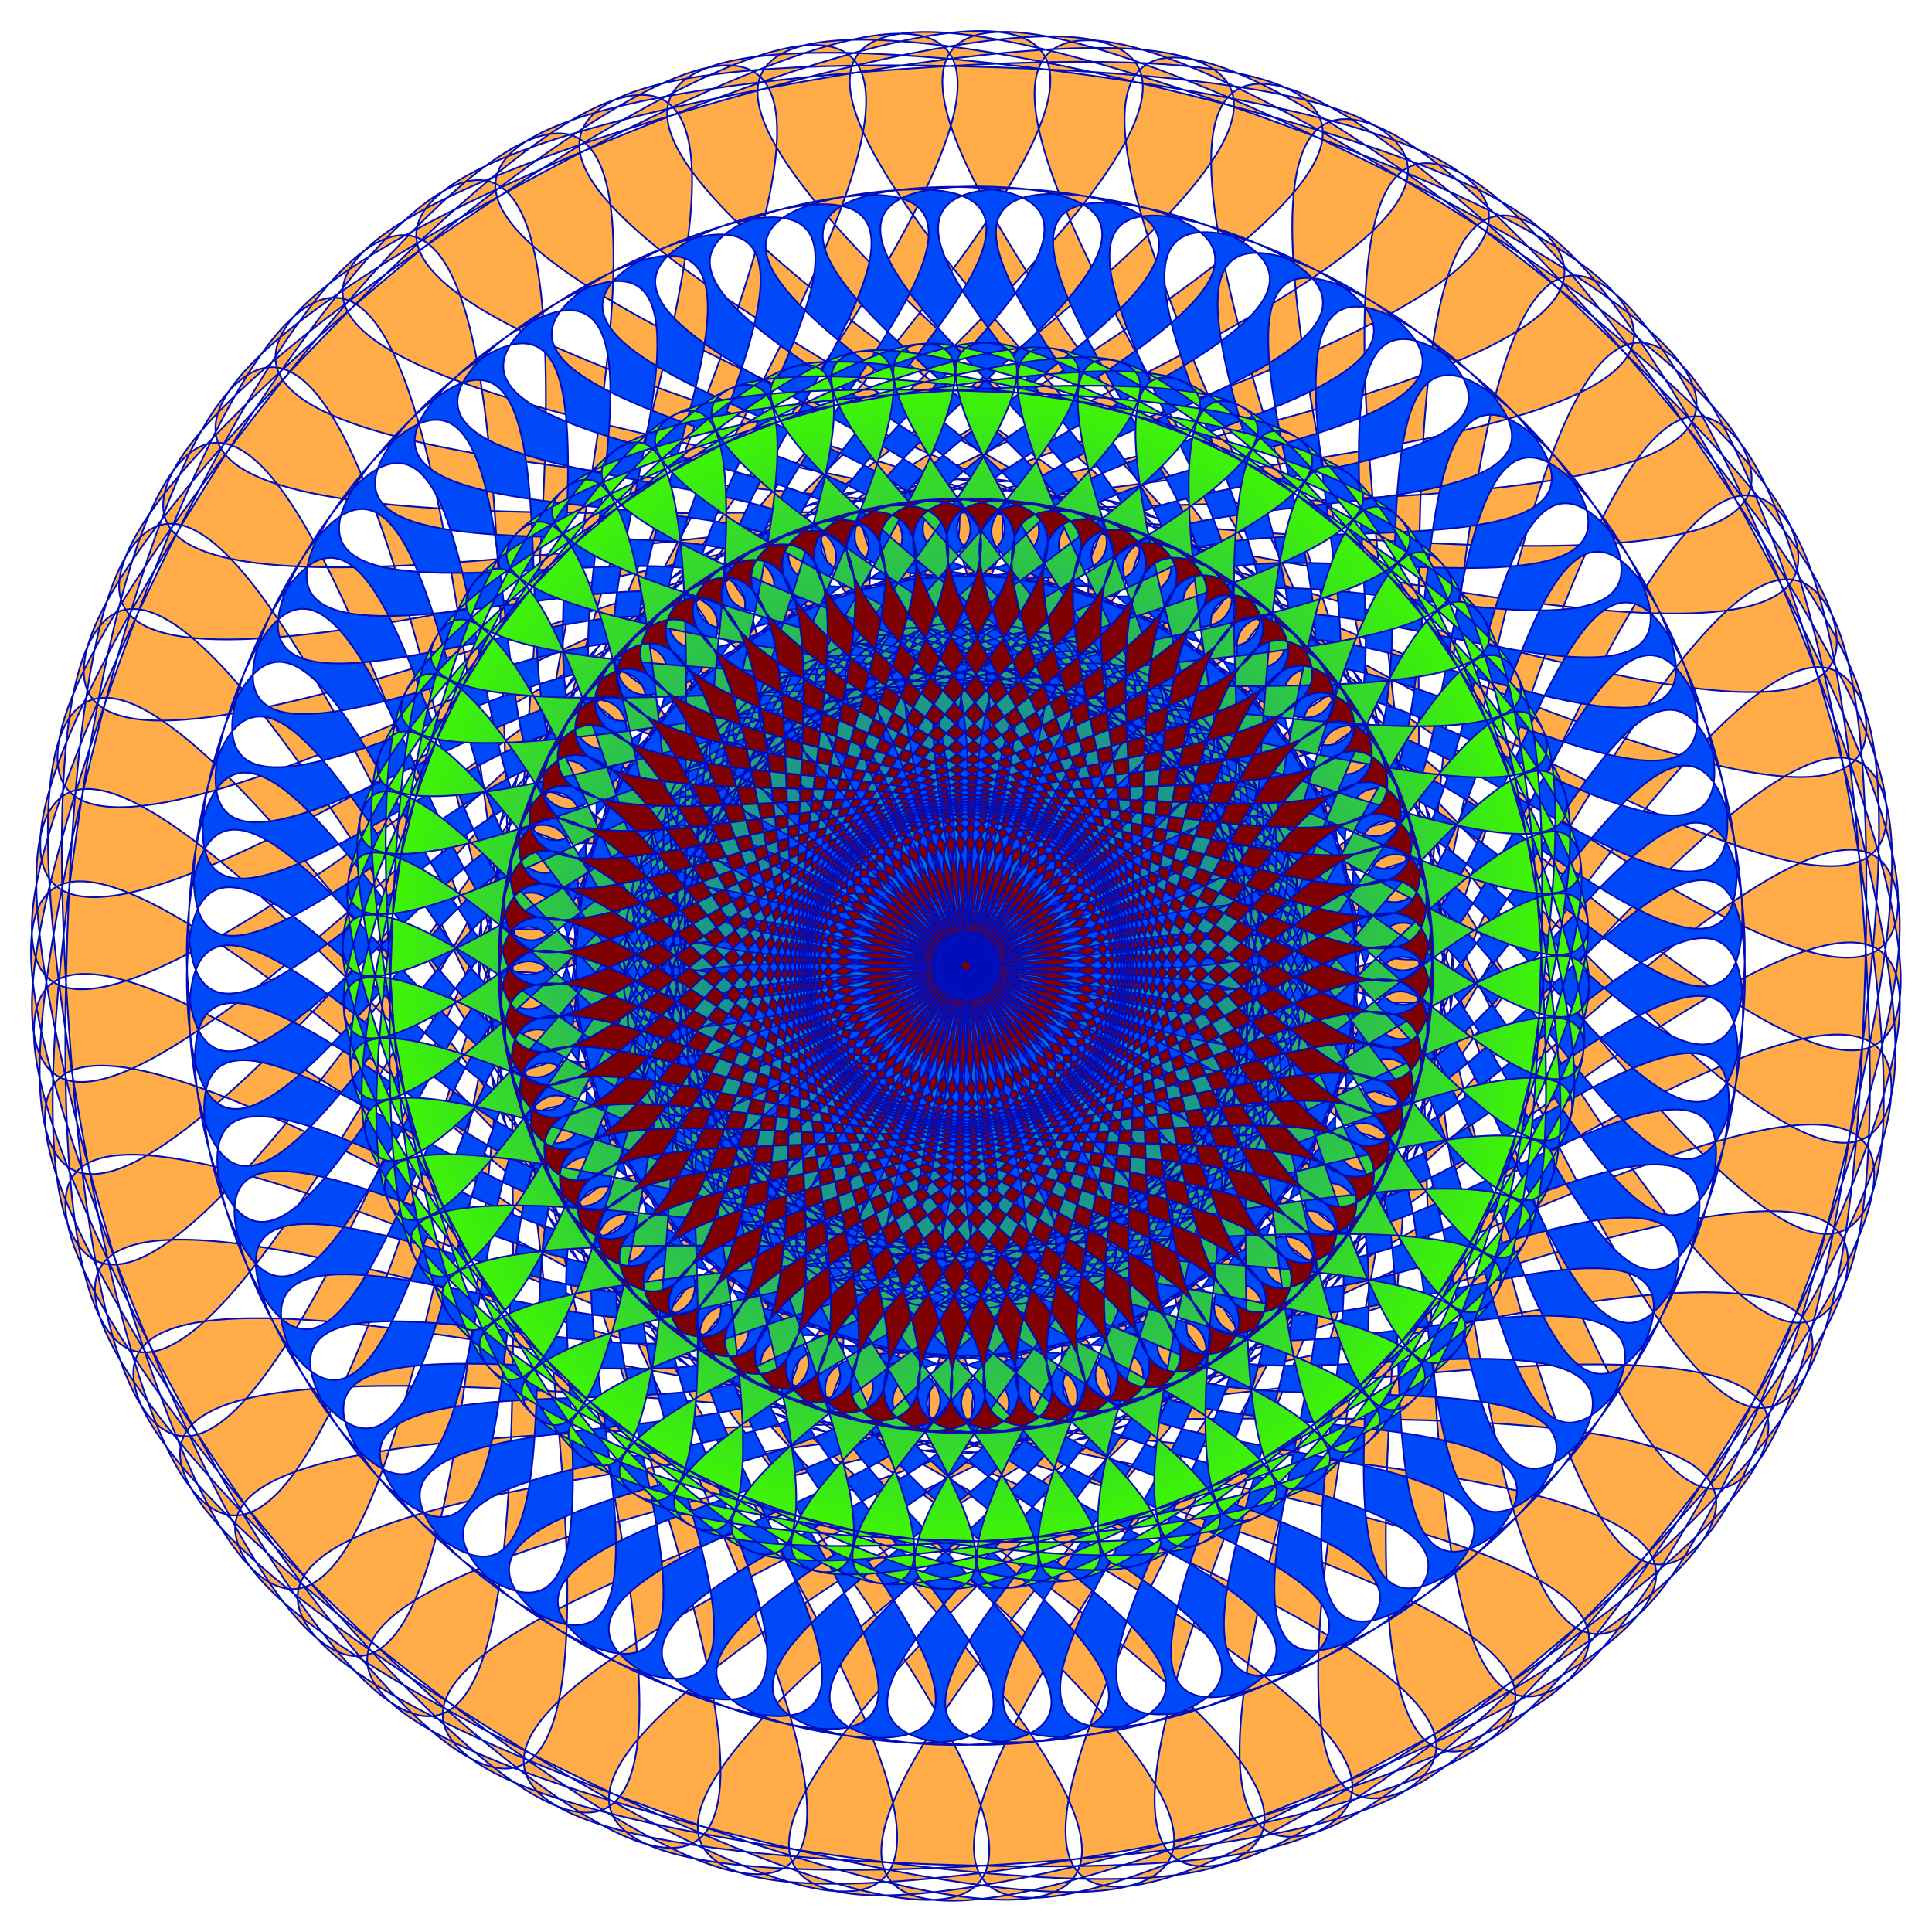 <?xml version="1.0" encoding="UTF-8" standalone="no"?>
<!-- Created with Inkscape (http://www.inkscape.org/) -->

<svg
     xmlns:dc="http://purl.org/dc/elements/1.1/"
     xmlns:cc="http://creativecommons.org/ns#"
     xmlns:rdf="http://www.w3.org/1999/02/22-rdf-syntax-ns#"
     xmlns:svg="http://www.w3.org/2000/svg"
     xmlns="http://www.w3.org/2000/svg"
     xmlns:xlink="http://www.w3.org/1999/xlink"
     xmlns:sodipodi="http://sodipodi.sourceforge.net/DTD/sodipodi-0.dtd"
     xmlns:inkscape="http://www.inkscape.org/namespaces/inkscape"
     width="620"
     height="620"
     viewBox="0 0 6.889 6.889"
     id="svg4152"
     version="1.1"
     inkscape:version="0.91 r13725"
     sodipodi:docname="Pinwheel-002.svg">
    <sodipodi:namedview
         inkscape:document-units="px"
         pagecolor="#ffffff"
         bordercolor="#666666"
         borderopacity="1.0"
         inkscape:pageopacity="0.0"
         inkscape:pageshadow="2"
         inkscape:zoom="1"
         inkscape:cx="310"
         inkscape:cy="310"
         inkscape:current-layer="layer1"
         id="namedview4156"
         showgrid="false"
         inkscape:window-width="1600"
         inkscape:window-height="1116"
         inkscape:window-x="-4"
         inkscape:window-y="-3"
         inkscape:window-maximized="1"
         units="px"
         borderlayer="true"
         fit-margin-top="10"
         fit-margin-left="10"
         fit-margin-right="10"
         fit-margin-bottom="10" />
    <defs
         id="defs4154">
        <linearGradient
             id="linearGradient4207">
            <stop
                 id="stop4209"
                 offset="0"
                 style="stop-color:#ffb408;stop-opacity:1;" />
            <stop
                 id="stop4211"
                 offset="1"
                 style="stop-color:#bf08ff;stop-opacity:1;" />
        </linearGradient>
        <linearGradient
             id="linearGradient4141">
            <stop
                 id="stop4143"
                 offset="0"
                 style="stop-color:#ffb305;stop-opacity:1;" />
            <stop
                 id="stop4145"
                 offset="1"
                 style="stop-color:#ff0505;stop-opacity:1;" />
        </linearGradient>
        <radialGradient
             r="3.145"
             fy="4.797"
             fx="2.524"
             cy="4.797"
             cx="2.524"
             gradientTransform="matrix(0.663,0,0,0.663,2.577,2.32)"
             gradientUnits="userSpaceOnUse"
             id="radialGradient4223"
             xlink:href="#linearGradient4207"
             inkscape:collect="always" />
        <radialGradient
             r="3.145"
             fy="4.797"
             fx="2.524"
             cy="4.797"
             cx="2.524"
             gradientTransform="matrix(0.663,0,0,0.663,2.577,2.32)"
             gradientUnits="userSpaceOnUse"
             id="radialGradient4223-215"
             xlink:href="#linearGradient4207-946"
             inkscape:collect="always" />
        <linearGradient
             id="linearGradient4207-946">
            <stop
                 id="stop4265"
                 offset="0"
                 style="stop-color:#004bf7;stop-opacity:1;" />
            <stop
                 id="stop4267"
                 offset="1"
                 style="stop-color:#40f700;stop-opacity:1;" />
        </linearGradient>
    </defs>
    <g
         transform="translate(-0.806,-2.056)"
         id="layer1"
         inkscape:groupmode="layer"
         inkscape:label="Layer 1">
        <g
             style="stroke:#000db8;stroke-opacity:1;stroke-width:0.006;stroke-miterlimit:4;stroke-dasharray:none"
             id="g4229">
            <path
                 inkscape:transform-center-y="-0.0018185146"
                 inkscape:transform-center-x="0.020047942"
                 d="M 4.687,5.969 C 8.439,2.468 2.382,11.255 6.312,7.955 C 10.241,4.655 0.539,9.102 4.636,6.012 C 8.733,2.922 1.791,11.028 6.044,8.157 C 10.296,5.286 0.183,8.694 4.58,6.049 c 4.397,-2.645 -3.354,4.691 1.176,2.28 C 10.286,5.919 -0.128,8.252 4.521,6.081 C 9.171,3.91 0.695,10.396 5.452,8.472 C 10.209,6.547 -0.392,7.779 4.459,6.106 C 9.31,4.433 0.203,9.998 5.135,8.581 C 10.067,7.165 -0.605,7.281 4.394,6.125 C 9.394,4.968 -0.245,9.55 4.808,8.657 C 9.861,7.763 -0.764,6.764 4.328,6.136 C 9.421,5.509 -0.644,9.058 4.475,8.698 C 9.594,8.338 -0.869,6.233 4.261,6.141 C 9.392,6.049 -0.989,8.527 4.14,8.704 C 9.268,8.881 -0.917,5.694 4.194,6.139 C 9.306,6.584 -1.276,7.963 3.805,8.675 c 5.082,0.712 -4.715,-3.522 0.323,-2.545 C 9.165,7.106 -1.503,7.372 3.476,8.611 C 8.455,9.85 -0.845,4.615 4.063,6.113 C 8.97,7.611 -1.668,6.76 3.155,8.513 C 7.977,10.266 -0.724,4.087 4,6.09 C 8.724,8.093 -1.767,6.134 2.846,8.382 C 7.459,10.629 -0.55,3.575 3.939,6.061 C 8.428,8.547 -1.8,5.502 2.552,8.219 C 6.905,10.936 -0.322,3.084 3.882,6.025 C 8.087,8.967 -1.767,4.87 2.278,8.027 C 6.322,11.184 -0.044,2.619 3.83,5.984 C 7.704,9.349 -1.668,4.244 2.024,7.807 C 5.717,11.37 0.28,2.186 3.781,5.937 C 7.282,9.689 -1.505,3.632 1.795,7.562 C 5.095,11.491 0.648,1.789 3.738,5.886 C 6.828,9.983 -1.278,3.041 1.593,7.294 C 4.464,11.546 1.056,1.433 3.701,5.83 c 2.645,4.397 -4.691,-3.354 -2.28,1.176 C 3.831,11.536 1.498,1.122 3.669,5.771 C 5.84,10.421 -0.646,1.945 1.278,6.702 C 3.203,11.459 1.971,0.858 3.644,5.709 C 5.317,10.56 -0.248,1.453 1.169,6.385 C 2.585,11.317 2.469,0.645 3.625,5.644 C 4.782,10.644 0.2,1.005 1.093,6.058 C 1.987,11.111 2.986,0.486 3.614,5.578 C 4.241,10.671 0.692,0.606 1.052,5.725 C 1.412,10.844 3.517,0.381 3.609,5.511 C 3.701,10.642 1.223,0.261 1.046,5.39 C 0.869,10.518 4.056,0.333 3.611,5.444 C 3.166,10.556 1.787,-0.026 1.075,5.055 C 0.363,10.137 4.597,0.341 3.621,5.378 C 2.644,10.415 2.378,-0.253 1.139,4.726 C -0.1,9.705 5.135,0.405 3.637,5.313 C 2.139,10.22 2.99,-0.418 1.237,4.405 C -0.516,9.227 5.663,0.526 3.66,5.25 C 1.657,9.974 3.616,-0.517 1.368,4.096 C -0.879,8.709 6.175,0.7 3.689,5.189 C 1.203,9.678 4.248,-0.55 1.531,3.802 C -1.186,8.155 6.666,0.928 3.725,5.132 C 0.783,9.337 4.88,-0.517 1.723,3.528 C -1.434,7.572 7.131,1.206 3.766,5.08 C 0.401,8.954 5.506,-0.418 1.943,3.274 C -1.62,6.967 7.564,1.53 3.813,5.031 C 0.061,8.532 6.118,-0.255 2.188,3.045 C -1.741,6.345 7.961,1.898 3.864,4.988 C -0.233,8.078 6.709,-0.028 2.456,2.843 C -1.796,5.714 8.317,2.306 3.92,4.951 C -0.478,7.595 7.273,0.259 2.744,2.67 C -1.786,5.081 8.628,2.748 3.979,4.919 C -0.671,7.09 7.805,0.604 3.048,2.528 C -1.709,4.453 8.892,3.221 4.041,4.894 C -0.81,6.567 8.297,1.002 3.365,2.419 C -1.567,3.835 9.105,3.719 4.106,4.875 C -0.894,6.032 8.745,1.45 3.692,2.343 C -1.361,3.237 9.264,4.236 4.172,4.864 C -0.921,5.491 9.144,1.942 4.025,2.302 C -1.094,2.662 9.369,4.767 4.239,4.859 C -0.892,4.951 9.489,2.473 4.36,2.296 C -0.768,2.119 9.417,5.306 4.306,4.861 C -0.806,4.416 9.776,3.037 4.695,2.325 c -5.082,-0.712 4.715,3.522 -0.323,2.545 C -0.665,3.894 10.003,3.628 5.024,2.389 C 0.045,1.15 9.345,6.385 4.437,4.887 C -0.47,3.389 10.168,4.24 5.345,2.487 C 0.523,0.734 9.224,6.913 4.5,4.91 C -0.224,2.907 10.267,4.866 5.654,2.618 C 1.041,0.371 9.05,7.425 4.561,4.939 C 0.072,2.453 10.3,5.498 5.948,2.781 C 1.595,0.064 8.822,7.916 4.618,4.975 C 0.413,2.033 10.267,6.13 6.222,2.973 C 2.178,-0.184 8.544,8.381 4.67,5.016 C 0.796,1.651 10.168,6.756 6.476,3.193 C 2.783,-0.37 8.22,8.814 4.719,5.063 C 1.218,1.311 10.005,7.368 6.705,3.438 C 3.405,-0.491 7.852,9.211 4.762,5.114 C 1.672,1.017 9.778,7.959 6.907,3.706 C 4.036,-0.546 7.444,9.567 4.799,5.17 C 2.155,0.772 9.491,8.523 7.08,3.994 C 4.669,-0.536 7.002,9.878 4.831,5.229 C 2.66,0.579 9.146,9.055 7.222,4.298 C 5.297,-0.459 6.529,10.142 4.856,5.291 C 3.183,0.44 8.748,9.547 7.331,4.615 C 5.915,-0.317 6.031,10.355 4.875,5.356 C 3.718,0.356 8.3,9.995 7.407,4.942 C 6.513,-0.111 5.514,10.514 4.886,5.422 C 4.259,0.329 7.808,10.394 7.448,5.275 C 7.088,0.156 4.983,10.619 4.891,5.489 C 4.799,0.358 7.277,10.739 7.454,5.61 C 7.631,0.482 4.444,10.667 4.889,5.556 C 5.334,0.444 6.713,11.026 7.425,5.945 C 8.137,0.863 3.903,10.659 4.879,5.622 C 5.856,0.585 6.122,11.253 7.361,6.274 C 8.6,1.295 3.365,10.595 4.863,5.687 C 6.361,0.78 5.51,11.418 7.263,6.595 C 9.016,1.773 2.837,10.474 4.84,5.75 C 6.843,1.026 4.884,11.517 7.132,6.904 C 9.379,2.291 2.325,10.3 4.811,5.811 C 7.297,1.322 4.252,11.55 6.969,7.198 C 9.686,2.845 1.834,10.072 4.775,5.868 C 7.717,1.663 3.62,11.517 6.777,7.472 C 9.934,3.428 1.369,9.794 4.734,5.92 C 8.099,2.046 2.994,11.418 6.557,7.726 C 10.12,4.033 0.936,9.47 4.687,5.969 Z"
                 inkscape:randomized="0"
                 inkscape:rounded="-2"
                 inkscape:flatsided="false"
                 sodipodi:arg2="0.87222714"
                 sodipodi:arg1="0.81986726"
                 sodipodi:r2="3.2056203"
                 sodipodi:r1="0.64112413"
                 sodipodi:cy="5.5"
                 sodipodi:cx="4.25"
                 sodipodi:sides="60"
                 id="path4205"
                 style="color:black;display:inline;overflow:visible;visibility:visible;opacity:1;fill:#ffac49;fill-opacity:1;fill-rule:evenodd;stroke:#000db8;stroke-width:0.006;stroke-linecap:round;stroke-linejoin:round;stroke-miterlimit:4;stroke-dasharray:none;stroke-dashoffset:0;stroke-opacity:1;marker:none;enable-background:accumulate"
                 sodipodi:type="star" />
            <path
                 sodipodi:type="star"
                 style="color:black;display:inline;overflow:visible;visibility:visible;opacity:1;fill:#0049fa;fill-opacity:1;fill-rule:evenodd;stroke:#000db8;stroke-width:0.006;stroke-linecap:round;stroke-linejoin:round;stroke-miterlimit:4;stroke-dasharray:none;stroke-dashoffset:0;stroke-opacity:1;marker:none;enable-background:accumulate"
                 id="path4195"
                 sodipodi:sides="80"
                 sodipodi:cx="4.25"
                 sodipodi:cy="5.5"
                 sodipodi:r1="2.778332"
                 sodipodi:r2="1.3891661"
                 sodipodi:arg1="0.81986726"
                 sodipodi:arg2="0.85913717"
                 inkscape:flatsided="false"
                 inkscape:rounded="-1"
                 inkscape:randomized="0"
                 d="M 6.146,7.531 C 7.163,6.582 4.104,7.461 5.157,6.552 C 6.211,5.643 4.892,8.54 5.981,7.674 C 7.069,6.807 3.95,7.443 5.072,6.62 C 6.194,5.797 4.652,8.581 5.805,7.803 C 6.958,7.024 3.799,7.414 4.982,6.681 C 6.164,5.948 4.409,8.603 5.619,7.918 C 6.83,7.232 3.65,7.372 4.887,6.735 C 6.123,6.097 4.165,8.606 5.425,8.018 C 6.686,7.429 3.505,7.319 4.788,6.781 c 1.283,-0.539 -0.867,1.809 0.436,1.321 C 6.527,7.614 3.364,7.255 4.686,6.819 C 6.007,6.383 3.68,8.554 5.017,8.17 C 6.354,7.786 3.229,7.18 4.581,6.849 C 5.932,6.518 3.442,8.5 4.805,8.222 C 6.168,7.944 3.101,7.095 4.474,6.871 C 5.847,6.647 3.209,8.428 4.59,8.257 C 5.971,8.087 2.979,7 4.366,6.884 C 5.752,6.769 2.982,8.337 4.372,8.276 C 5.762,8.214 2.865,6.896 4.257,6.889 C 5.648,6.882 2.764,8.229 4.154,8.277 C 5.545,8.325 2.76,6.783 4.148,6.885 C 5.535,6.988 2.554,8.104 3.937,8.261 C 5.319,8.418 2.664,6.662 4.039,6.873 C 5.414,7.084 2.355,7.963 3.721,8.228 C 5.087,8.492 2.578,6.534 3.932,6.852 C 5.287,7.171 2.168,7.806 3.509,8.178 C 4.85,8.549 2.502,6.4 3.827,6.823 C 5.152,7.247 1.993,7.636 3.301,8.111 C 4.609,8.586 2.437,6.26 3.725,6.786 C 5.012,7.312 1.833,7.452 3.099,8.029 C 4.365,8.605 2.383,6.115 3.625,6.741 C 4.868,7.366 1.687,7.257 2.904,7.931 C 4.121,8.605 2.34,5.967 3.53,6.688 C 4.72,7.409 1.557,7.05 2.718,7.817 C 3.878,8.585 2.309,5.815 3.439,6.628 C 4.568,7.44 1.444,6.834 2.54,7.69 C 3.637,8.546 2.291,5.662 3.353,6.561 C 4.415,7.459 1.348,6.61 2.374,7.549 C 3.4,8.489 2.284,5.508 3.272,6.487 C 4.261,7.466 1.27,6.379 2.219,7.396 C 3.168,8.413 2.289,5.354 3.198,6.407 C 4.107,7.461 1.21,6.142 2.076,7.231 C 2.943,8.319 2.307,5.2 3.13,6.322 C 3.953,7.444 1.169,5.902 1.947,7.055 C 2.726,8.208 2.336,5.049 3.069,6.232 C 3.802,7.414 1.147,5.659 1.832,6.869 C 2.518,8.08 2.378,4.9 3.015,6.137 C 3.653,7.373 1.144,5.415 1.732,6.675 C 2.321,7.936 2.431,4.755 2.969,6.038 C 3.508,7.321 1.16,5.171 1.648,6.474 C 2.136,7.777 2.495,4.614 2.931,5.936 C 3.367,7.257 1.196,4.93 1.58,6.267 C 1.964,7.604 2.57,4.479 2.901,5.831 C 3.232,7.182 1.25,4.692 1.528,6.055 C 1.806,7.418 2.655,4.351 2.879,5.724 C 3.103,7.097 1.322,4.459 1.493,5.84 C 1.663,7.221 2.75,4.229 2.866,5.616 C 2.981,7.002 1.413,4.232 1.474,5.622 C 1.536,7.012 2.854,4.115 2.861,5.507 C 2.868,6.898 1.521,4.014 1.473,5.404 c -0.048,1.39 1.494,-1.394 1.391,-0.007 C 2.762,6.785 1.646,3.804 1.489,5.187 C 1.332,6.569 3.088,3.914 2.877,5.289 C 2.666,6.664 1.787,3.605 1.522,4.971 C 1.258,6.337 3.216,3.828 2.898,5.182 C 2.579,6.537 1.944,3.418 1.572,4.759 C 1.201,6.1 3.35,3.752 2.927,5.077 C 2.503,6.402 2.114,3.243 1.639,4.551 C 1.164,5.859 3.49,3.687 2.964,4.975 C 2.438,6.262 2.298,3.083 1.721,4.349 C 1.145,5.615 3.635,3.633 3.009,4.875 C 2.384,6.118 2.493,2.937 1.819,4.154 C 1.145,5.371 3.783,3.59 3.062,4.78 C 2.341,5.97 2.7,2.807 1.933,3.968 C 1.165,5.128 3.935,3.559 3.122,4.689 C 2.31,5.818 2.916,2.694 2.06,3.79 C 1.204,4.887 4.088,3.541 3.189,4.603 C 2.291,5.665 3.14,2.598 2.201,3.624 c -0.94,1.026 2.041,-0.09 1.062,0.899 C 2.284,5.511 3.371,2.52 2.354,3.469 C 1.337,4.418 4.396,3.539 3.343,4.448 C 2.289,5.357 3.608,2.46 2.519,3.326 C 1.431,4.193 4.55,3.557 3.428,4.38 C 2.306,5.203 3.848,2.419 2.695,3.197 C 1.542,3.976 4.701,3.586 3.518,4.319 C 2.336,5.052 4.091,2.397 2.881,3.082 C 1.67,3.768 4.85,3.628 3.613,4.265 C 2.377,4.903 4.335,2.394 3.075,2.982 C 1.814,3.571 4.995,3.681 3.712,4.219 C 2.429,4.758 4.579,2.41 3.276,2.898 C 1.973,3.386 5.136,3.745 3.814,4.181 C 2.493,4.617 4.82,2.446 3.483,2.83 C 2.146,3.214 5.271,3.82 3.919,4.151 C 2.568,4.482 5.058,2.5 3.695,2.778 C 2.332,3.056 5.399,3.905 4.026,4.129 C 2.653,4.353 5.291,2.572 3.91,2.743 C 2.529,2.913 5.521,4 4.134,4.116 C 2.748,4.231 5.518,2.663 4.128,2.724 c -1.39,0.061 1.507,1.38 0.116,1.386 c -1.391,0.007 1.493,-1.34 0.102,-1.388 c -1.39,-0.048 1.394,1.494 0.007,1.391 C 2.965,4.012 5.946,2.896 4.563,2.739 C 3.181,2.582 5.836,4.338 4.461,4.127 C 3.086,3.916 6.145,3.037 4.779,2.772 C 3.413,2.508 5.922,4.466 4.568,4.148 C 3.213,3.829 6.332,3.194 4.991,2.822 C 3.65,2.451 5.998,4.6 4.673,4.177 C 3.348,3.753 6.507,3.364 5.199,2.889 C 3.891,2.414 6.063,4.74 4.775,4.214 C 3.488,3.688 6.667,3.548 5.401,2.971 C 4.135,2.395 6.117,4.885 4.875,4.259 C 3.632,3.634 6.813,3.743 5.596,3.069 C 4.379,2.395 6.16,5.033 4.97,4.312 C 3.78,3.591 6.943,3.95 5.782,3.183 C 4.622,2.415 6.191,5.185 5.061,4.372 C 3.932,3.56 7.056,4.166 5.96,3.31 C 4.863,2.454 6.209,5.338 5.147,4.439 C 4.085,3.541 7.152,4.39 6.126,3.451 C 5.1,2.511 6.216,5.492 5.228,4.513 C 4.239,3.534 7.23,4.621 6.281,3.604 C 5.332,2.587 6.211,5.646 5.302,4.593 C 4.393,3.539 7.29,4.858 6.424,3.769 C 5.557,2.681 6.193,5.8 5.37,4.678 C 4.547,3.556 7.331,5.098 6.553,3.945 C 5.774,2.792 6.164,5.951 5.431,4.768 C 4.698,3.586 7.353,5.341 6.668,4.131 C 5.982,2.92 6.122,6.1 5.485,4.863 C 4.847,3.627 7.356,5.585 6.768,4.325 C 6.179,3.064 6.069,6.245 5.531,4.962 C 4.992,3.679 7.34,5.829 6.852,4.526 C 6.364,3.223 6.005,6.386 5.569,5.064 C 5.133,3.743 7.304,6.07 6.92,4.733 C 6.536,3.396 5.93,6.521 5.599,5.169 C 5.268,3.818 7.25,6.308 6.972,4.945 C 6.694,3.582 5.845,6.649 5.621,5.276 C 5.397,3.903 7.178,6.541 7.007,5.16 C 6.837,3.779 5.75,6.771 5.634,5.384 C 5.519,3.998 7.087,6.768 7.026,5.378 C 6.964,3.988 5.646,6.885 5.639,5.493 c -0.007,-1.391 1.34,1.493 1.388,0.102 c 0.048,-1.39 -1.494,1.394 -1.391,0.007 C 5.738,4.215 6.854,7.196 7.011,5.813 C 7.168,4.431 5.412,7.086 5.623,5.711 C 5.834,4.336 6.713,7.395 6.978,6.029 C 7.242,4.663 5.284,7.172 5.602,5.818 C 5.921,4.463 6.556,7.582 6.928,6.241 C 7.299,4.9 5.15,7.248 5.573,5.923 C 5.997,4.598 6.386,7.757 6.861,6.449 C 7.336,5.141 5.01,7.313 5.536,6.025 C 6.062,4.738 6.202,7.917 6.779,6.651 C 7.355,5.385 4.865,7.367 5.491,6.125 C 6.116,4.882 6.007,8.063 6.681,6.846 C 7.355,5.629 4.717,7.41 5.438,6.22 C 6.159,5.03 5.8,8.193 6.567,7.032 C 7.335,5.872 4.565,7.441 5.378,6.311 C 6.19,5.182 5.584,8.306 6.44,7.21 C 7.296,6.113 4.412,7.459 5.311,6.397 c 0.898,-1.062 0.049,2.005 0.989,0.979 C 7.239,6.35 4.258,7.466 5.237,6.478 C 6.216,5.489 5.129,8.48 6.146,7.531 Z"
                 inkscape:transform-center-x="0.017375949"
                 inkscape:transform-center-y="-0.0015761185" />
            <path
                 sodipodi:type="star"
                 style="color:black;display:inline;overflow:visible;visibility:visible;opacity:1;fill:url(#radialGradient4223-215);fill-opacity:1;fill-rule:evenodd;stroke:#000db8;stroke-width:0.006;stroke-linecap:round;stroke-linejoin:round;stroke-miterlimit:4;stroke-dasharray:none;stroke-dashoffset:0;stroke-opacity:1;marker:none;enable-background:accumulate"
                 id="path4221"
                 sodipodi:sides="60"
                 sodipodi:cx="4.25"
                 sodipodi:cy="5.5"
                 sodipodi:r1="0.020496907"
                 sodipodi:r2="2.0496905"
                 sodipodi:arg1="0.81986726"
                 sodipodi:arg2="0.87222714"
                 inkscape:flatsided="false"
                 inkscape:rounded="2"
                 inkscape:randomized="0"
                 d="M 4.264,5.515 C 1.297,8.284 8.676,4.46 5.568,7.07 C 2.46,9.68 7.502,3.073 4.262,5.516 C 1.022,7.96 8.761,4.928 5.397,7.199 C 2.033,9.47 7.738,3.426 4.261,5.518 C 0.783,7.609 8.796,5.402 5.213,7.309 C 1.631,9.216 7.936,3.802 4.259,5.519 C 0.581,7.235 8.781,5.878 5.019,7.4 C 1.256,8.922 8.093,4.196 4.257,5.519 C 0.42,6.842 8.717,6.35 4.816,7.47 C 0.915,8.59 8.209,4.605 4.255,5.52 C 0.301,6.435 8.603,6.812 4.607,7.518 C 0.61,8.225 8.28,5.024 4.253,5.52 C 0.225,6.017 8.442,7.26 4.394,7.545 C 0.345,7.83 8.308,5.448 4.25,5.52 C 0.193,5.593 8.235,7.688 4.179,7.548 C 0.123,7.409 8.291,5.872 4.248,5.52 C 0.205,5.168 7.985,8.093 3.966,7.53 C -0.054,6.967 8.23,6.293 4.246,5.52 C 0.262,4.747 7.693,8.469 3.755,7.489 C -0.183,6.509 8.126,6.704 4.244,5.52 C 0.362,4.335 7.364,8.813 3.55,7.426 C -0.264,6.04 7.979,7.103 4.242,5.519 C 0.505,3.935 7.001,9.12 3.352,7.343 C -0.296,5.565 7.791,7.484 4.24,5.518 C 0.69,3.552 6.607,9.388 3.165,7.239 C -0.278,5.09 7.564,7.843 4.238,5.517 C 0.913,3.19 6.188,9.613 2.989,7.116 C -0.21,4.619 7.301,8.177 4.237,5.515 C 1.172,2.854 5.747,9.793 2.827,6.975 C -0.094,4.157 7.004,8.481 4.235,5.514 C 1.466,2.547 5.29,9.926 2.68,6.818 C 0.07,3.71 6.677,8.752 4.234,5.512 C 1.79,2.272 4.822,10.011 2.551,6.647 C 0.28,3.283 6.324,8.988 4.232,5.511 C 2.141,2.033 4.348,10.046 2.441,6.463 C 0.534,2.881 5.948,9.186 4.231,5.509 C 2.515,1.831 3.872,10.031 2.35,6.269 C 0.828,2.506 5.554,9.343 4.231,5.507 C 2.908,1.67 3.4,9.967 2.28,6.066 C 1.16,2.165 5.145,9.459 4.23,5.505 C 3.315,1.551 2.938,9.853 2.232,5.857 C 1.525,1.86 4.726,9.53 4.23,5.503 C 3.733,1.475 2.49,9.692 2.205,5.644 C 1.92,1.595 4.302,9.558 4.23,5.5 C 4.157,1.443 2.062,9.485 2.202,5.429 C 2.341,1.373 3.878,9.541 4.23,5.498 C 4.582,1.455 1.657,9.235 2.22,5.216 C 2.783,1.196 3.457,9.48 4.23,5.496 C 5.003,1.512 1.281,8.943 2.261,5.005 C 3.241,1.067 3.046,9.376 4.23,5.494 C 5.415,1.612 0.937,8.614 2.324,4.8 C 3.71,0.986 2.647,9.229 4.231,5.492 C 5.815,1.755 0.63,8.251 2.407,4.602 C 4.185,0.954 2.266,9.041 4.232,5.49 C 6.198,1.94 0.362,7.857 2.511,4.415 C 4.66,0.972 1.907,8.814 4.233,5.488 C 6.56,2.163 0.137,7.438 2.634,4.239 C 5.131,1.04 1.573,8.551 4.235,5.487 C 6.896,2.422 -0.043,6.997 2.775,4.077 C 5.593,1.156 1.269,8.254 4.236,5.485 C 7.203,2.716 -0.176,6.54 2.932,3.93 C 6.04,1.32 0.998,7.927 4.238,5.484 C 7.478,3.04 -0.261,6.072 3.103,3.801 C 6.467,1.53 0.762,7.574 4.239,5.482 C 7.717,3.391 -0.296,5.598 3.287,3.691 C 6.869,1.784 0.564,7.198 4.241,5.481 C 7.919,3.765 -0.281,5.122 3.481,3.6 C 7.244,2.078 0.407,6.804 4.243,5.481 C 8.08,4.158 -0.217,4.65 3.684,3.53 C 7.585,2.41 0.291,6.395 4.245,5.48 C 8.199,4.565 -0.103,4.188 3.893,3.482 C 7.89,2.775 0.22,5.976 4.247,5.48 C 8.275,4.983 0.058,3.74 4.106,3.455 C 8.155,3.17 0.192,5.552 4.25,5.48 C 8.307,5.407 0.265,3.312 4.321,3.452 C 8.377,3.591 0.209,5.128 4.252,5.48 C 8.295,5.832 0.515,2.907 4.534,3.47 C 8.554,4.033 0.27,4.707 4.254,5.48 C 8.238,6.253 0.807,2.531 4.745,3.511 C 8.683,4.491 0.374,4.296 4.256,5.48 C 8.138,6.665 1.136,2.187 4.95,3.574 C 8.764,4.96 0.521,3.897 4.258,5.481 C 7.995,7.065 1.499,1.88 5.148,3.657 C 8.796,5.435 0.709,3.516 4.26,5.482 C 7.81,7.448 1.893,1.612 5.335,3.761 C 8.778,5.91 0.936,3.157 4.262,5.483 C 7.587,7.81 2.312,1.387 5.511,3.884 C 8.71,6.381 1.199,2.823 4.263,5.485 C 7.328,8.146 2.753,1.207 5.673,4.025 C 8.594,6.843 1.496,2.519 4.265,5.486 C 7.034,8.453 3.21,1.074 5.82,4.182 C 8.43,7.29 1.823,2.248 4.266,5.488 C 6.71,8.728 3.678,0.989 5.949,4.353 C 8.22,7.717 2.176,2.012 4.268,5.489 C 6.359,8.967 4.152,0.954 6.059,4.537 C 7.966,8.119 2.552,1.814 4.269,5.491 C 5.985,9.169 4.628,0.969 6.15,4.731 C 7.672,8.494 2.946,1.657 4.269,5.493 C 5.592,9.33 5.1,1.033 6.22,4.934 C 7.34,8.835 3.355,1.541 4.27,5.495 C 5.185,9.449 5.562,1.147 6.268,5.143 C 6.975,9.14 3.774,1.47 4.27,5.497 C 4.767,9.525 6.01,1.308 6.295,5.356 C 6.58,9.405 4.198,1.442 4.27,5.5 C 4.343,9.557 6.438,1.515 6.298,5.571 C 6.159,9.627 4.622,1.459 4.27,5.502 C 3.918,9.545 6.843,1.765 6.28,5.784 C 5.717,9.804 5.043,1.52 4.27,5.504 C 3.497,9.488 7.219,2.057 6.239,5.995 C 5.259,9.933 5.454,1.624 4.27,5.506 C 3.085,9.388 7.563,2.386 6.176,6.2 C 4.79,10.014 5.853,1.771 4.269,5.508 C 2.685,9.245 7.87,2.749 6.093,6.398 C 4.315,10.046 6.234,1.959 4.268,5.51 C 2.302,9.06 8.138,3.143 5.989,6.585 C 3.84,10.028 6.593,2.186 4.267,5.512 C 1.94,8.837 8.363,3.562 5.866,6.761 C 3.369,9.96 6.927,2.449 4.265,5.513 C 1.604,8.578 8.543,4.003 5.725,6.923 C 2.907,9.844 7.231,2.746 4.264,5.515 Z"
                 inkscape:transform-center-x="0.012818662"
                 inkscape:transform-center-y="-0.0011620649" />
            <path
                 inkscape:transform-center-y="-0.00094406693"
                 inkscape:transform-center-x="0.01041123"
                 d="M 5.386,6.717 C 4.181,7.841 5.509,4.436 4.261,5.513 C 3.013,6.589 6.576,5.776 5.287,6.802 C 3.998,7.829 5.588,4.538 4.26,5.513 C 2.931,6.489 6.547,5.958 5.181,6.88 C 3.816,7.802 5.66,4.646 4.259,5.514 C 2.858,6.382 6.504,6.136 5.07,6.949 C 3.636,7.761 5.722,4.76 4.258,5.515 C 2.793,6.27 6.448,6.311 4.954,7.008 C 3.461,7.706 5.776,4.877 4.256,5.515 C 2.737,6.153 6.377,6.481 4.834,7.059 C 3.29,7.637 5.82,4.999 4.255,5.516 C 2.69,6.033 6.294,6.645 4.71,7.1 C 3.126,7.555 5.855,5.124 4.254,5.516 C 2.653,5.909 6.197,6.802 4.583,7.131 C 2.968,7.46 5.879,5.251 4.253,5.516 C 2.626,5.782 6.089,6.951 4.454,7.152 C 2.818,7.354 5.894,5.379 4.251,5.517 C 2.609,5.654 5.97,7.09 4.323,7.163 C 2.677,7.236 5.898,5.509 4.25,5.517 c -1.648,0.008 1.59,1.704 -0.057,1.647 C 2.546,7.107 5.892,5.638 4.249,5.517 C 2.605,5.395 5.7,7.34 4.062,7.154 C 2.425,6.968 5.876,5.766 4.247,5.516 C 2.618,5.266 5.551,7.448 3.933,7.134 C 2.315,6.82 5.851,5.893 4.246,5.516 C 2.642,5.139 5.394,7.544 3.806,7.104 C 2.218,6.665 5.815,6.018 4.245,5.516 C 2.675,5.014 5.23,7.628 3.681,7.065 C 2.132,6.502 5.769,6.139 4.244,5.515 C 2.718,4.892 5.06,7.698 3.56,7.015 C 2.06,6.332 5.715,6.256 4.243,5.515 C 2.77,4.774 4.885,7.755 3.444,6.956 C 2.002,6.158 5.651,6.369 4.241,5.514 C 2.832,4.66 4.706,7.798 3.332,6.889 C 1.957,5.98 5.578,6.476 4.24,5.514 C 2.902,4.551 4.525,7.826 3.226,6.812 C 1.927,5.798 5.498,6.577 4.239,5.513 C 2.981,4.448 4.341,7.841 3.126,6.728 C 1.91,5.615 5.409,6.672 4.238,5.512 C 3.067,4.352 4.158,7.841 3.033,6.636 C 1.909,5.431 5.314,6.759 4.237,5.511 C 3.161,4.263 3.974,7.826 2.948,6.537 C 1.921,5.248 5.212,6.838 4.237,5.51 C 3.261,4.181 3.792,7.797 2.87,6.431 C 1.948,5.066 5.104,6.91 4.236,5.509 C 3.368,4.108 3.614,7.754 2.801,6.32 C 1.989,4.886 4.99,6.972 4.235,5.508 C 3.48,4.043 3.439,7.698 2.742,6.204 C 2.044,4.711 4.873,7.026 4.235,5.506 C 3.597,3.987 3.269,7.627 2.691,6.084 C 2.113,4.54 4.751,7.07 4.234,5.505 C 3.717,3.94 3.105,7.544 2.65,5.96 C 2.195,4.376 4.626,7.105 4.234,5.504 C 3.841,3.903 2.948,7.447 2.619,5.833 C 2.29,4.218 4.499,7.129 4.234,5.503 C 3.968,3.876 2.799,7.339 2.598,5.704 C 2.396,4.068 4.371,7.144 4.233,5.501 C 4.096,3.859 2.66,7.22 2.587,5.573 C 2.514,3.927 4.241,7.148 4.233,5.5 C 4.225,3.852 2.529,7.09 2.586,5.443 C 2.643,3.796 4.112,7.142 4.233,5.499 C 4.355,3.855 2.41,6.95 2.596,5.312 c 0.186,-1.638 1.388,1.814 1.638,0.185 C 4.484,3.868 2.302,6.801 2.616,5.183 C 2.93,3.565 3.857,7.101 4.234,5.496 C 4.611,3.892 2.206,6.644 2.646,5.056 c 0.44,-1.588 1.087,2.009 1.588,0.439 C 4.736,3.925 2.122,6.48 2.685,4.931 C 3.248,3.382 3.611,7.019 4.235,5.494 C 4.858,3.968 2.052,6.31 2.735,4.81 C 3.418,3.31 3.494,6.965 4.235,5.493 C 4.976,4.02 1.995,6.135 2.794,4.694 C 3.592,3.252 3.381,6.901 4.236,5.491 C 5.09,4.082 1.952,5.956 2.861,4.582 C 3.77,3.207 3.274,6.828 4.236,5.49 C 5.199,4.152 1.924,5.775 2.938,4.476 C 3.952,3.177 3.173,6.748 4.237,5.489 C 5.302,4.231 1.909,5.591 3.022,4.376 C 4.135,3.16 3.078,6.659 4.238,5.488 C 5.398,4.317 1.909,5.408 3.114,4.283 C 4.319,3.159 2.991,6.564 4.239,5.487 C 5.487,4.411 1.924,5.224 3.213,4.198 C 4.502,3.171 2.912,6.462 4.24,5.487 C 5.569,4.511 1.953,5.042 3.319,4.12 C 4.684,3.198 2.84,6.354 4.241,5.486 C 5.642,4.618 1.996,4.864 3.43,4.051 C 4.864,3.239 2.778,6.24 4.242,5.485 C 5.707,4.73 2.052,4.689 3.546,3.992 C 5.039,3.294 2.724,6.123 4.244,5.485 C 5.763,4.847 2.123,4.519 3.666,3.941 C 5.21,3.363 2.68,6.001 4.245,5.484 C 5.81,4.967 2.206,4.355 3.79,3.9 C 5.374,3.445 2.645,5.876 4.246,5.484 C 5.847,5.091 2.303,4.198 3.917,3.869 C 5.532,3.54 2.621,5.749 4.247,5.484 C 5.874,5.218 2.411,4.049 4.046,3.848 C 5.682,3.646 2.606,5.621 4.249,5.483 C 5.891,5.346 2.53,3.91 4.177,3.837 c 1.646,-0.073 -1.575,1.654 0.073,1.646 C 5.898,5.475 2.66,3.779 4.307,3.836 C 5.954,3.893 2.608,5.362 4.251,5.483 C 5.895,5.605 2.8,3.66 4.438,3.846 C 6.075,4.032 2.624,5.234 4.253,5.484 C 5.882,5.734 2.949,3.552 4.567,3.866 C 6.185,4.18 2.649,5.107 4.254,5.484 C 5.858,5.861 3.106,3.456 4.694,3.896 C 6.282,4.335 2.685,4.982 4.255,5.484 C 5.825,5.986 3.27,3.372 4.819,3.935 C 6.368,4.498 2.731,4.861 4.256,5.485 C 5.782,6.108 3.44,3.302 4.94,3.985 C 6.44,4.668 2.785,4.744 4.257,5.485 C 5.73,6.226 3.615,3.245 5.056,4.044 C 6.498,4.842 2.849,4.631 4.259,5.486 C 5.668,6.34 3.794,3.202 5.168,4.111 C 6.543,5.02 2.922,4.524 4.26,5.486 C 5.598,6.449 3.975,3.174 5.274,4.188 C 6.573,5.202 3.002,4.423 4.261,5.487 C 5.519,6.552 4.159,3.159 5.374,4.272 C 6.59,5.385 3.091,4.328 4.262,5.488 c 1.171,1.16 0.081,-2.329 1.205,-1.124 C 6.591,5.569 3.186,4.241 4.263,5.489 C 5.339,6.737 4.526,3.174 5.552,4.463 C 6.579,5.752 3.288,4.162 4.263,5.49 C 5.239,6.819 4.708,3.203 5.63,4.569 C 6.552,5.934 3.396,4.09 4.264,5.491 C 5.132,6.892 4.886,3.246 5.699,4.68 C 6.511,6.114 3.51,4.028 4.265,5.492 C 5.02,6.957 5.061,3.302 5.758,4.796 C 6.456,6.289 3.627,3.974 4.265,5.494 C 4.903,7.013 5.231,3.373 5.809,4.916 C 6.387,6.46 3.749,3.93 4.266,5.495 C 4.783,7.06 5.395,3.456 5.85,5.04 C 6.305,6.624 3.874,3.895 4.266,5.496 C 4.659,7.097 5.552,3.553 5.881,5.167 C 6.21,6.782 4.001,3.871 4.266,5.497 C 4.532,7.124 5.701,3.661 5.902,5.296 C 6.104,6.932 4.129,3.856 4.267,5.499 C 4.404,7.141 5.84,3.78 5.913,5.427 c 0.073,1.646 -1.654,-1.575 -1.646,0.073 c 0.008,1.648 1.704,-1.59 1.647,0.057 C 5.857,7.204 4.388,3.858 4.267,5.501 C 4.145,7.145 6.09,4.05 5.904,5.688 C 5.718,7.325 4.516,3.874 4.266,5.503 C 4.016,7.132 6.198,4.199 5.884,5.817 C 5.57,7.435 4.643,3.899 4.266,5.504 C 3.889,7.108 6.294,4.356 5.854,5.944 C 5.415,7.532 4.768,3.935 4.266,5.505 C 3.764,7.075 6.378,4.52 5.815,6.069 C 5.252,7.618 4.889,3.981 4.265,5.506 C 3.642,7.032 6.448,4.69 5.765,6.19 C 5.082,7.69 5.006,4.035 4.265,5.507 C 3.524,6.98 6.505,4.865 5.706,6.306 C 4.908,7.748 5.119,4.099 4.264,5.509 C 3.41,6.918 6.548,5.044 5.639,6.418 C 4.73,7.793 5.226,4.172 4.264,5.51 C 3.301,6.848 6.576,5.225 5.562,6.524 C 4.548,7.823 5.327,4.252 4.263,5.511 C 3.198,6.769 6.591,5.409 5.478,6.624 C 4.365,7.84 5.422,4.341 4.262,5.512 c -1.16,1.171 2.329,0.081 1.124,1.205 z"
                 inkscape:randomized="0"
                 inkscape:rounded="1"
                 inkscape:flatsided="false"
                 sodipodi:arg2="0.85913717"
                 sodipodi:arg1="0.81986726"
                 sodipodi:r2="0.016647022"
                 sodipodi:r1="1.6647021"
                 sodipodi:cy="5.5"
                 sodipodi:cx="4.25"
                 sodipodi:sides="80"
                 id="path4225"
                 style="color:black;display:inline;overflow:visible;visibility:visible;opacity:1;fill:#7f0000;fill-opacity:1;fill-rule:evenodd;stroke:#000db8;stroke-width:0.006;stroke-linecap:round;stroke-linejoin:round;stroke-miterlimit:4;stroke-dasharray:none;stroke-dashoffset:0;stroke-opacity:1;marker:none;enable-background:accumulate"
                 sodipodi:type="star" />
        </g>
    </g>
</svg>
